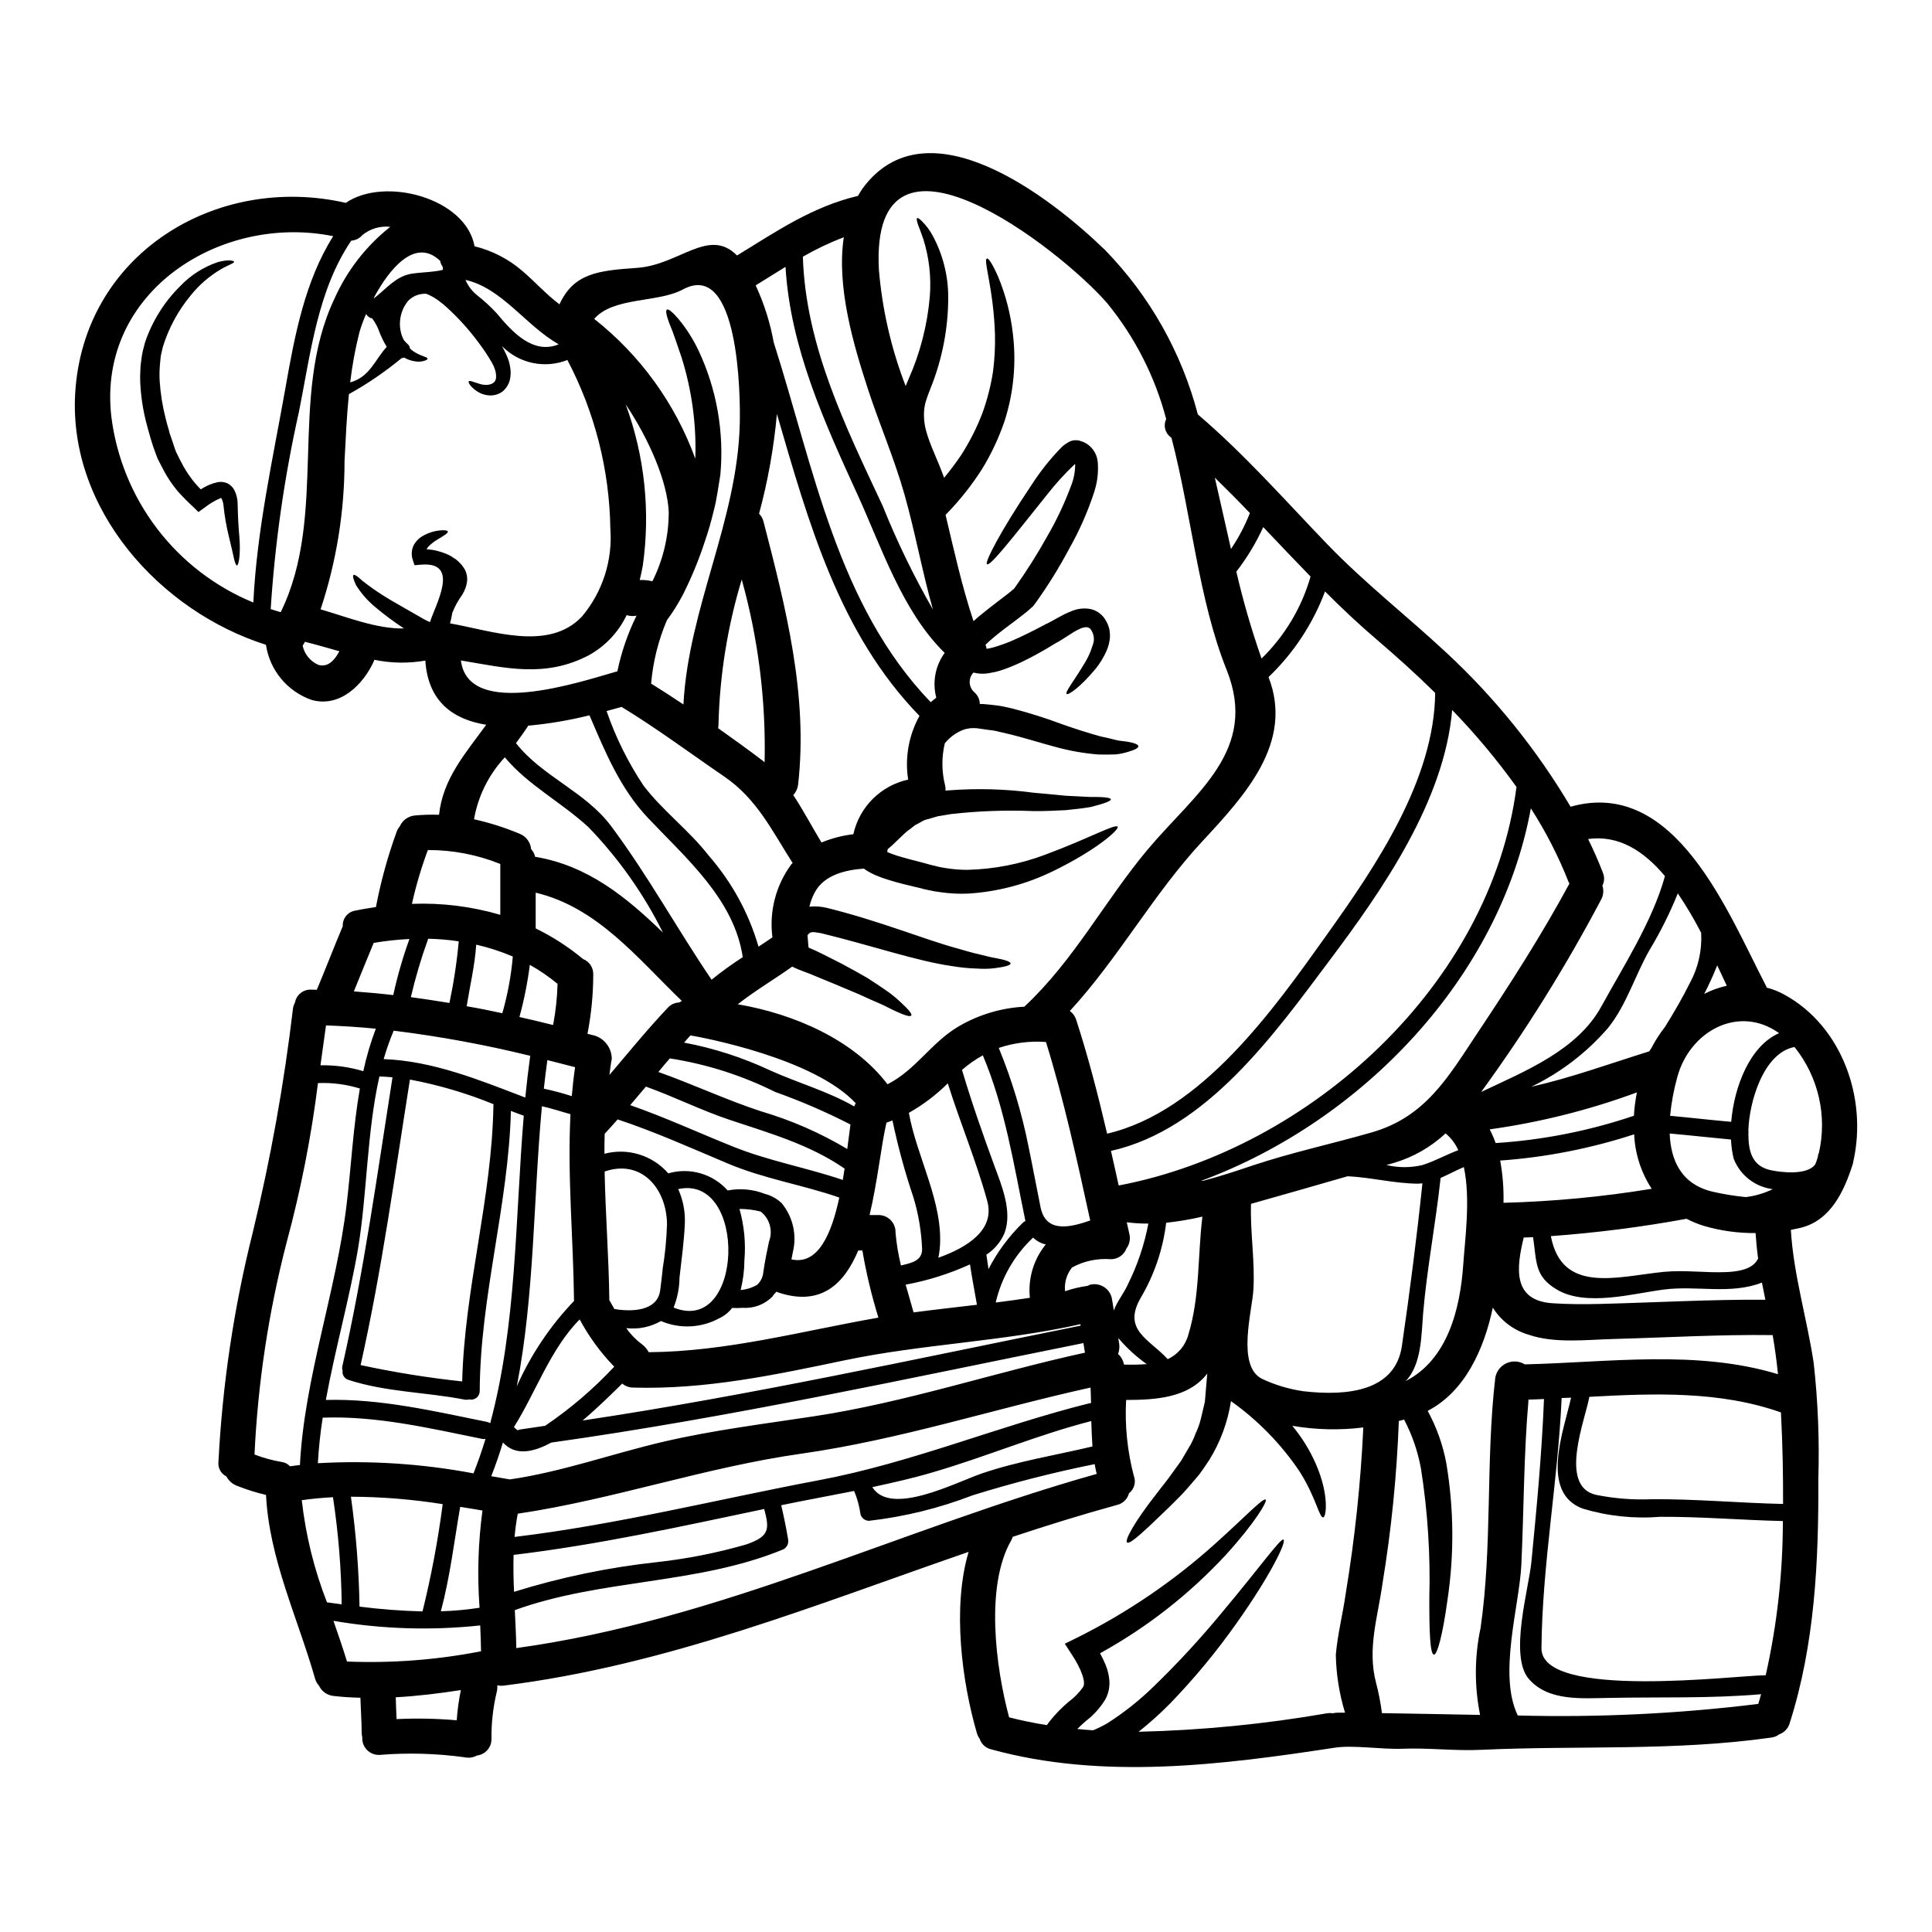 <?xml version="1.0" encoding="UTF-8"?>
<!-- Uploaded to: SVG Repo, www.svgrepo.com, Generator: SVG Repo Mixer Tools -->
<svg fill="#000000" width="800px" height="800px" version="1.1" viewBox="144 144 512 512" xmlns="http://www.w3.org/2000/svg">
 <g>
  <path d="m321.1 454.95c2.785-0.809 5.742-0.812 8.527-0.008 2.785 0.801 5.289 2.375 7.215 4.543 3.312-0.641 6.742-0.324 9.879 0.91 1.656 0.422 3.172 1.262 4.41 2.434 3.008 3.629 4.109 8.469 2.973 13.039-0.094 0.656-0.246 1.25-0.375 1.875 7.066 1.598 10.629-6.75 12.695-16.383-9.723-3.375-19.871-4.938-29.535-9.012-9.664-4.074-19.227-8.379-29.203-11.695-1.125 1.281-2.281 2.562-3.441 3.812-0.031 1.75-0.094 3.504-0.062 5.285l0.004 0.004c3.023-0.797 6.211-0.734 9.199 0.184s5.66 2.652 7.715 5.012zm295.77-47.367c15.293 8.375 21.984 27.449 18.32 44.02l0.004 0.004c-0.059 0.359-0.141 0.715-0.25 1.066-2.25 7.004-5.754 14.629-13.57 16.664-0.906 0.215-1.848 0.395-2.781 0.59 0.719 11.977 4.281 23.449 6.066 35.363h-0.004c1.129 10.164 1.535 20.395 1.223 30.613 0.094 21.855-0.91 43.805-7.602 64.785-0.402 1.371-1.438 2.461-2.781 2.938-0.602 0.461-1.312 0.75-2.062 0.844-25.734 3.656-51.277 2.062-76.855 3.25-6.938 0.344-13.945-0.562-20.914-0.285-5.512 0.219-13.039-1.031-17.918-0.281-29.891 4.566-61.469 8.598-91.078 0.438v0.004c-1.453-0.34-2.617-1.422-3.066-2.844-0.328-0.441-0.57-0.941-0.719-1.469-3.91-13.414-6.602-33.176-2.191-48.02-40.488 13.977-79.98 30.078-123.32 35.457-0.531 0.051-1.07 0.02-1.594-0.09 0.051 0.574 0.008 1.156-0.125 1.719-0.984 4.074-1.457 8.254-1.406 12.441 0.059 2.25-1.609 4.176-3.844 4.441-0.992 0.543-2.148 0.711-3.258 0.469-7.488-1.035-15.066-1.246-22.602-0.629-1.238 0.043-2.438-0.438-3.301-1.324-0.863-0.887-1.312-2.094-1.234-3.332-0.102-0.383-0.152-0.781-0.156-1.18-0.027-3.125-0.246-6.223-0.344-9.316-2.363-0.062-4.723-0.188-7.086-0.469-1.699-0.16-3.184-1.207-3.906-2.754-0.488-0.535-0.844-1.18-1.031-1.879-4.629-16.195-12.133-31.641-12.988-48.652-2.578-0.598-5.106-1.387-7.566-2.363-1.262-0.449-2.309-1.352-2.941-2.535-1.465-0.73-2.305-2.309-2.094-3.934 1.051-20.445 4.082-40.738 9.055-60.594 4.754-19.594 8.324-39.453 10.691-59.473 0.086-0.555 0.266-1.098 0.531-1.594 0.379-2.082 2.266-3.551 4.379-3.406 0.473 0 0.941 0.031 1.41 0.031 2.363-5.629 4.535-11.289 6.875-16.855-0.117-2.043 1.348-3.836 3.375-4.125 1.781-0.395 3.598-0.656 5.41-0.941h0.004c1.27-6.676 3.07-13.238 5.375-19.633 0.195-0.652 0.527-1.262 0.969-1.781 0.699-1.594 2.207-2.68 3.938-2.848 2.141-0.203 4.293-0.266 6.441-0.188 1.031-9.602 6.969-16.227 12.504-23.855-8.723-1.406-15.414-6.066-16.137-17.008-4.484 0.785-9.082 0.711-13.539-0.219-0.027 0.094-0.027 0.188-0.059 0.285-2.812 6.297-9.055 12.504-16.574 10.348v-0.004c-3.148-1.105-5.938-3.051-8.066-5.625-2.125-2.57-3.508-5.676-4-8.977-28.016-8.879-52.277-35.77-50.559-66.52 2.094-36.863 37.207-58.469 71.727-50.59 10.316-7.086 31.863-1.25 34.113 11.504 4.644 1.141 8.961 3.359 12.594 6.473 3.312 2.812 6.379 6.254 9.91 8.91 3.812-8.223 10.164-8.941 20.574-9.66 11.227-0.789 19.012-10.852 26.484-3.281 10.379-6.348 19.949-12.945 32.047-15.793 0.395-0.656 0.75-1.281 1.18-1.91 17.008-23.293 49.836 2.219 64.312 16.258l0.004 0.004c11.82 12.152 20.289 27.16 24.578 43.559 12.383 10.566 23.016 22.668 34.301 34.395 9.941 10.32 21.043 18.949 31.488 28.676v-0.004c12.906 11.973 24.016 25.746 32.988 40.895 27.828-7.848 41.68 28.109 51.84 47.559 0.055 0.121 0.094 0.246 0.121 0.375 1.637 0.422 3.211 1.047 4.688 1.863zm9.133 42.051v0.004c2.289-9.883-0.09-20.266-6.441-28.172-8.266 1.531-12.035 14.691-12.227 22.137 0.062 0.32 0.062 0.648 0 0.969 0.031 4.566 0.969 8.539 6.066 9.57 2.719 0.562 9.535 1.375 11.664-1.574l-0.004-0.004c0.258-0.609 0.477-1.238 0.66-1.875 0.016-0.02 0.027-0.039 0.031-0.062-0.008-0.344 0.074-0.684 0.234-0.988zm-9.473 92.926c0-3.91 0-7.785-0.094-11.664-0.094-4.219-0.25-8.441-0.469-12.594-16.227-5.723-33.582-5.066-50.773-4.129-1.094 6.066-8.191 23.578 1.656 25.949v0.004c4.902 1 9.91 1.398 14.91 1.18 11.582-0.09 23.148 1.004 34.754 1.258zm-1.348-34.395c-0.344-3.441-0.812-6.91-1.406-10.352-14.102-0.184-28.176 0.656-42.246 1.035-7.086 0.184-15.598 1.246-22.48-1.156l0.004 0.004c-3.922-1.148-7.285-3.699-9.445-7.164-2.281 10.914-7.348 22.234-17.258 27.359h-0.004c2.371 4.336 4.039 9.023 4.941 13.883 2.012 11.977 2.117 24.199 0.312 36.211-1.246 9.055-2.656 14.508-3.594 14.508-1-0.094-1.25-5.781-1.219-14.82h-0.004c0.324-11.551-0.418-23.105-2.219-34.52-0.824-4.516-2.324-8.883-4.457-12.949-0.438 0.125-0.938 0.25-1.406 0.375h0.004c-0.535 14.438-1.984 28.832-4.332 43.086-1.246 8.91-4.062 17.227-1.719 26.234 0.703 2.66 1.227 5.367 1.574 8.098 8.66 0.125 17.352 0.316 26.012 0.473-1.535-7.609-1.492-15.453 0.129-23.047 3.148-21.855 1.344-44.184 3.879-66.16h-0.004c0.242-1.73 1.344-3.227 2.926-3.969 1.582-0.746 3.434-0.641 4.922 0.277 22.301-0.531 45.531-3.938 67.074 2.598zm-3.25 79.789v0.004c3.016-13.41 4.539-27.113 4.547-40.863-10.852-0.25-21.699-1.18-32.52-1.125-6.934 0.562-13.914-0.18-20.574-2.188-11.32-4.285-5.035-20.469-3.031-29.391-0.848 0.059-1.656 0.059-2.504 0.09-0.969 22.141-5.16 44.215-5.344 66.316-0.121 13.789 51.934 7.16 59.41 7.16zm-0.094-99.523c-0.312-1.531-0.625-3.031-0.906-4.535-8.379 3.254-17.164 0.719-26.016 1.848-8.191 1.062-20.633 4.598-28.34 0-5.973-3.543-5.312-7.348-6.297-13.883-0.816 0.062-1.656 0.062-2.473 0.094-1.969 8.035-3.031 16.695 7.598 17.418 4.223 0.281 8.41 0.281 12.594 0.184 14.59-0.367 29.219-1.211 43.824-1.117zm-1.879 107.12c0.285-0.879 0.504-1.719 0.75-2.566-13.383 1.156-26.672 0.719-40.055 0.973-7.285 0.09-16.324 1-21.512-5.035-5.254-6.098 0-23.918 0.684-30.926 1.41-14.414 2.781-28.766 3.344-43.242-1.375 0.062-2.719 0.125-4.094 0.156-1.281 14.598-1.219 29.234-1.91 43.898-0.531 10.785-6.191 29.047-0.938 39.801l0.012 0.012c21.281 0.562 42.574-0.461 63.703-3.062zm-0.031-118c-0.312-2.25-0.531-4.504-0.684-6.785v0.008c-4.613 0.043-9.207-0.59-13.637-1.879-1.605-0.496-3.164-1.133-4.656-1.906-11.895 2.184-23.898 3.719-35.957 4.598 2.941 15.414 17.512 10.723 29.914 9.469 5.598-0.531 10.977 0.285 16.512 0.062 5.219-0.215 7.461-1.559 8.492-3.559zm3.883-18.418v0.008c-4.664-0.582-8.633-3.664-10.355-8.035-0.414-1.676-0.656-3.391-0.719-5.117-5.441-0.504-10.848-1.125-16.254-1.598 0.281 7.164 3.094 13.57 11.633 15.48h-0.004c2.816 0.629 5.664 1.086 8.535 1.371 2.481-0.297 4.898-1.008 7.144-2.102zm-11.02-17.855c0.789-9.379 5.004-20.168 12.695-23.48-10.723-7.66-23.699-0.531-26.98 11.633l-0.004 0.008c-0.934 3.356-1.57 6.789-1.91 10.254 5.406 0.5 10.785 1.129 16.191 1.598zm-1.18-36.051c-0.812-1.688-1.656-3.543-2.531-5.41-0.031 0.094-0.062 0.156-0.094 0.25-1 2.504-2.125 4.941-3.344 7.316l-0.008 0.012c1.887-0.977 3.891-1.699 5.961-2.156zm-9.66-0.941-0.004 0.012c2.141-4.019 3.137-8.551 2.879-13.098-1.855-3.602-3.922-7.09-6.191-10.445-2.098 5.207-4.609 10.234-7.508 15.039-3.812 6.66-6.129 14.66-11.02 20.668-5.641 6.519-12.555 11.809-20.32 15.543 10.504-2.363 20.727-6.098 31.266-9.383 0.219-0.312 0.395-0.621 0.625-0.938h-0.004c1.008-1.945 2.191-3.789 3.543-5.512 2.406-3.84 4.684-7.777 6.719-11.875zm-23.578 6.441c5.723-10.441 13.602-22.668 16.855-34.551-5.535-6.598-12.203-10.973-20.355-9.816 1.441 2.938 2.754 5.902 3.91 8.91l-0.008 0.016c0.477 1.094 0.43 2.344-0.121 3.402 0.406 1.238 0.281 2.586-0.348 3.727-9.355 17.727-19.977 34.758-31.777 50.961 11.602-5.5 25.484-11.035 31.832-22.637zm8.633 28.953-0.004 0.012c0.125-2.078 0.387-4.144 0.789-6.191-12.617 4.652-25.695 7.938-39.012 9.793 0.621 1.168 1.148 2.383 1.574 3.629 12.477-0.797 24.793-3.227 36.637-7.231zm4.723 19.352-0.004 0.016c-2.824-4.309-4.434-9.297-4.656-14.445-11.508 3.758-23.43 6.098-35.504 6.957 0.676 3.691 0.969 7.445 0.875 11.195 13.16-0.344 26.281-1.586 39.27-3.715zm-21.812-80.875c-0.078-0.125-0.152-0.258-0.215-0.391-2.688-6.828-6.039-13.371-10.008-19.543-8.191 44.793-44.68 82.938-87.422 98.73 0.184 0 0.375-0.031 0.562-0.031 4.473-1.156 8.879-2.625 13.16-4.066 10.441-3.473 20.98-5.723 31.516-8.754 14.23-4.098 20.168-14.508 27.984-26.266 8.637-12.945 17.016-25.98 24.422-39.68zm-28.137 100.9c0.395-6.098 2-17.258 0.156-25.766-2.035 0.848-4.098 1.969-6.16 2.879-1.281 11.945-3.598 23.824-4.629 35.816-0.469 5.535-0.344 13.629-4.629 18.012 11.07-5.676 14.445-18.996 15.262-30.941zm14.102-126.51c-5.172-7.207-10.867-14.02-17.043-20.387-2.062 24.145-18.543 47.762-32.41 66.262-14.707 19.602-32.594 44.867-58.012 50.582 0.684 3.035 1.375 6.066 2.031 9.102 0.062 0 0.125 0.031 0.188 0.031 50.715-9.73 98.461-53.312 105.25-105.59zm-15.418 96.254c-0.77-1.719-1.926-3.238-3.375-4.438-3.867 3.602-8.508 6.266-13.57 7.785-0.719 0.188-1.41 0.395-2.098 0.594 3.144 0.754 6.426 0.754 9.57 0 3.312-1.047 6.254-2.738 9.473-3.941zm-9.504 8.789c-0.438 0.031-0.844 0.094-1.277 0.094-6.254-0.062-12.32-1.66-18.543-1.969-8.539 2.473-17.074 4.91-25.609 7.316-0.25 7.629 1.094 15.227 0.625 22.793-0.316 5.598-4.504 20.168 2.281 23.578 3.469 1.629 7.156 2.734 10.945 3.285 11.598 1.344 24.402 0.062 26.141-12.039 2.09-14.309 3.938-28.723 5.438-43.074zm-25.293-65.93c12.945-18.133 28.453-40.957 28.668-64.035-5.035-4.973-10.234-9.633-15.414-14.07-4.781-4.062-9.348-8.375-13.777-12.82h0.004c-3.227 8.598-8.344 16.359-14.977 22.703 6.754 17.355-6.297 31.391-17.512 43.492-13.035 14.004-22.23 30.984-35.145 44.992v0.004c0.828 0.598 1.434 1.453 1.719 2.434 3.219 9.914 5.785 19.949 8.164 30.078 25.094-5.871 44.133-32.953 58.27-52.777zm4.973 174.59h-0.004c2.41-14.547 3.965-29.227 4.656-43.961-6.258 0.781-12.602 0.633-18.82-0.434 2.516 3.027 4.602 6.391 6.191 9.992 3.719 8.441 2.754 14.32 2.004 14.262-1.066 0.121-1.848-5.117-6.191-12.039v-0.004c-4.898-7.305-11.086-13.66-18.258-18.75-0.848 5.535-2.805 10.844-5.758 15.602-0.879 1.316-1.719 2.594-2.594 3.781-0.973 1.125-1.879 2.188-2.781 3.25-1.75 2.094-3.566 3.75-5.16 5.379-6.379 6.156-10.473 10.098-11.258 9.445-0.656-0.594 2-5.477 7.629-12.668 1.316-1.777 2.941-3.656 4.375-5.75 0.75-1.031 1.504-2.098 2.312-3.191 0.656-1.125 1.348-2.277 2.035-3.469l0.004 0.008c0.734-1.195 1.34-2.465 1.809-3.785 0.629-1.301 1.113-2.66 1.441-4.062 0.312-1.441 0.715-2.879 1.031-4.375 0.125-1.535 0.246-3.098 0.395-4.691l0.156-1.848 0.094-0.938c-5.004 6.504-13.73 6.977-21.516 7.004l0.004-0.004c-0.375 6.769 0.312 13.551 2.035 20.105 0.645 1.656 0.121 3.539-1.285 4.629-0.398 1.547-1.629 2.742-3.188 3.094-9.316 2.566-18.5 5.41-27.609 8.441-0.117 0.348-0.266 0.68-0.438 1-6.875 12.039-4.125 33.457-0.531 46.84 3.312 0.848 6.66 1.535 10.004 2.066 0.219-0.316 0.438-0.625 0.656-0.91 1.535-1.941 3.266-3.723 5.16-5.312 1.434-1.059 2.688-2.332 3.723-3.781 1.031-1.281-0.688-5.316-2.781-8.473l-2-3.098 3.312-1.625v-0.004c13.223-6.594 25.496-14.945 36.484-24.824 8.16-7.316 12.789-12.32 13.445-11.727 0.469 0.469-2.879 6.191-10.566 14.633v0.004c-9.645 10.414-20.898 19.219-33.332 26.074 0.562 1.02 1.062 2.07 1.5 3.148 0.531 1.309 0.859 2.691 0.969 4.098 0.121 1.676-0.227 3.356-1 4.848-1.348 2.266-3.117 4.25-5.219 5.848-0.816 0.715-1.574 1.406-2.281 2.125 1.406 0.152 2.812 0.246 4.188 0.344 1.324-0.547 2.609-1.184 3.844-1.906 4.348-2.781 8.402-5.996 12.102-9.602 6.473-6.254 12.586-12.879 18.305-19.832 9.941-11.852 15.414-19.605 16.195-19.199 0.875 0.469-3.316 9.316-12.414 22.137-5.34 7.578-11.262 14.727-17.711 21.387-2.602 2.633-5.363 5.109-8.266 7.406 16.762-0.395 33.469-2.035 49.988-4.906 0.496-0.078 1.004-0.078 1.5 0 0.43-0.102 0.871-0.152 1.312-0.152h1.906c-1.523-4.992-2.344-10.172-2.438-15.387 0.504-5.641 1.848-10.645 2.629-16.242zm-22.316-247.73c6.148-5.988 10.625-13.48 12.988-21.73-4.223-4.328-8.379-8.727-12.539-13.102v-0.004c-1.918 4.195-4.309 8.16-7.129 11.809 1.797 7.793 4.027 15.48 6.68 23.027zm-8.098-29.047h0.004c2.012-2.977 3.691-6.164 5-9.508-3.035-3.188-6.129-6.297-9.289-9.379 1.461 6.293 2.836 12.613 4.277 18.898zm-22.023 79.586c12.539-14.914 29.422-26.172 20.859-47.559-7.441-18.57-9.258-40.934-14.602-61.438-0.094-0.062-0.156-0.156-0.25-0.219v-0.004c-1.477-1.113-1.957-3.113-1.16-4.781-2.953-11.25-8.293-21.734-15.66-30.734-12.352-14.262-62.91-53.688-60.473-8.848v-0.004c0.875 10.562 3.262 20.945 7.086 30.828l0.125-0.281 0.625-1.5v0.004c3.102-6.961 5.012-14.391 5.66-21.984 0.395-5.086-0.176-10.199-1.688-15.07-0.594-1.656-1.062-3.031-1.469-4.004-0.316-0.969-0.395-1.531-0.219-1.656 0.172-0.125 0.688 0.188 1.406 0.941h-0.004c1.062 1.078 1.969 2.297 2.691 3.625 2.707 4.992 4.137 10.578 4.16 16.258 0.016 8.293-1.566 16.508-4.66 24.199l-0.625 1.625-0.156 0.395-0.031 0.121-0.031 0.094-0.281 0.816c-0.297 0.883-0.496 1.793-0.594 2.719-0.164 1.969 0.035 3.953 0.594 5.848 1 3.66 3.062 7.57 4.688 12.168v-0.004c1.594-1.902 3.086-3.887 4.473-5.941 2.266-3.512 4.164-7.246 5.66-11.148 1.293-3.555 2.238-7.231 2.82-10.969 0.43-3.297 0.609-6.621 0.531-9.941-0.395-12.289-3.188-19.762-2.125-20.105 0.395-0.156 1.5 1.5 2.969 4.844 1.98 4.781 3.285 9.816 3.879 14.957 0.973 7.809 0.23 15.738-2.172 23.234-1.5 4.438-3.492 8.695-5.938 12.695-2.699 4.238-5.824 8.195-9.316 11.805l-0.395 0.395c2.25 9.445 4.328 18.949 7.41 28.172 0.469-0.395 0.938-0.812 1.379-1.215 1.625-1.348 3.281-2.629 4.91-3.883 1.531-1.152 3.312-2.5 4.41-3.469l0.312-0.395h-0.004c3.094-4.348 5.945-8.867 8.535-13.535 2.477-4.262 4.582-8.73 6.301-13.352 0.715-1.789 1.086-3.699 1.094-5.629 0-0.062-0.031-0.125-0.031-0.188-2.746 2.594-5.285 5.394-7.602 8.379-9.191 11.477-14.883 18.82-15.742 18.195-0.656-0.469 3.5-8.629 11.879-21.105l-0.004 0.004c2.309-3.574 4.969-6.902 7.945-9.945 0.609-0.578 1.305-1.062 2.062-1.434 0.637-0.328 1.355-0.449 2.066-0.348h0.215l0.125 0.031c0.141 0.012 0.277 0.055 0.395 0.125l0.125 0.031c0.289 0.082 0.57 0.176 0.848 0.285 2.031 0.941 3.426 2.871 3.688 5.094 0.262 2.856-0.09 5.734-1.031 8.441-1.672 5.078-3.84 9.98-6.473 14.633-2.664 5.023-5.66 9.859-8.973 14.477l-0.625 0.816-0.094 0.09-0.094 0.094c-2 1.848-3.566 2.879-5.223 4.191-1.625 1.215-3.219 2.406-4.688 3.625-0.887 0.703-1.734 1.457-2.535 2.254 0.156 0.336 0.25 0.695 0.281 1.062 0.613-0.082 1.219-0.207 1.816-0.375 1.59-0.461 3.156-1.016 4.688-1.656 3.129-1.348 6.004-2.812 8.879-4.328l0.141-0.117h0.062c2.031-0.91 4.328-2.535 7.086-3.566 1.594-0.656 3.348-0.82 5.035-0.465 1.707 0.43 3.152 1.566 3.969 3.125 0.402 0.691 0.695 1.438 0.875 2.219 0.129 0.703 0.18 1.414 0.156 2.129-0.102 1.207-0.395 2.387-0.871 3.5-0.758 1.738-1.75 3.371-2.941 4.848-4.219 5.066-7.285 7.004-7.66 6.66-0.531-0.441 1.844-3.281 4.941-8.473 0.812-1.359 1.453-2.812 1.906-4.332 0.566-1.285 0.473-2.766-0.25-3.969-0.215-0.504-0.68-0.859-1.219-0.938-0.699 0.004-1.383 0.176-2 0.5-1.848 0.812-3.754 2.406-6.566 3.91v-0.004c-2.894 1.816-5.891 3.469-8.973 4.941-1.758 0.832-3.566 1.555-5.414 2.156-1.055 0.32-2.129 0.559-3.219 0.719-1.301 0.211-2.633 0.145-3.91-0.188-0.688 0.719-1.047 1.691-0.992 2.688 0.055 0.992 0.516 1.922 1.277 2.562 0.883 0.793 1.391 1.914 1.406 3.098l0.125-0.031 0.906 0.031c1.25 0.125 2.504 0.219 3.754 0.395 1.25 0.172 2.469 0.5 3.719 0.75 4.5 1.16 8.938 2.559 13.289 4.191 3.91 1.379 7.41 2.473 10.285 3.254 1.41 0.281 2.723 0.59 3.883 0.906 1.156 0.316 2.344 0.312 3.25 0.5 1.777 0.312 2.812 0.719 2.812 1.18s-0.941 0.969-2.691 1.469c-1.059 0.336-2.148 0.566-3.25 0.688-1.344 0.062-2.906 0.062-4.656 0.031-3.883-0.312-7.727-0.992-11.48-2.031-4.125-1.098-8.535-2.535-12.988-3.566-1.125-0.219-2.219-0.562-3.312-0.75-1.094-0.125-2.16-0.281-3.191-0.438l-1.344-0.188c-0.5 0-1.18-0.031-1.574 0-0.316 0.094-0.594 0.062-0.941 0.156-0.371 0.07-0.738 0.176-1.094 0.316-1.871 0.754-3.516 1.973-4.781 3.539-0.879 3.695-0.848 7.547 0.094 11.227 0.09 0.434 0.117 0.875 0.09 1.316 0.219-0.031 0.441-0.031 0.656-0.062 7.602-0.598 15.242-0.391 22.797 0.625 3.148 0.281 5.977 0.531 8.441 0.789 2.473 0.125 4.566 0.219 6.297 0.316 3.562-0.031 5.566 0.152 5.629 0.625s-1.816 1.152-5.285 2.031c-1.781 0.312-4.035 0.594-6.66 0.844-2.531 0.125-5.512 0.285-8.66 0.25v-0.004c-7.254-0.289-14.516-0.027-21.73 0.789-0.969 0.152-1.969 0.312-2.973 0.5l-0.344 0.031-0.188 0.059-0.789 0.219-1.594 0.469h0.004c-0.516 0.113-1.016 0.27-1.5 0.469l-1.062 0.625-1.094 0.562-1.156 0.91h-0.004c-0.844 0.594-1.637 1.262-2.359 2-0.844 0.816-1.719 1.625-2.594 2.473-0.395 0.344-0.789 0.652-1.156 1h-0.004c-0.023 0.25-0.066 0.5-0.125 0.746 0.848 0.348 1.688 0.688 2.629 0.973 2.125 0.656 4.328 1.219 6.535 1.777l1.719 0.473 0.531 0.152 0.02 0.004 0.094 0.031 0.844 0.188c1.016 0.289 2.051 0.512 3.094 0.656 1.922 0.316 3.871 0.473 5.816 0.469 7.09-0.176 14.102-1.551 20.734-4.066 11.598-4.328 18.539-8.266 19.07-7.348 0.441 0.688-5.473 6.102-17.227 11.809h-0.004c-7.031 3.426-14.672 5.434-22.477 5.902-2.352 0.098-4.707-0.016-7.039-0.344-1.156-0.137-2.301-0.336-3.438-0.594l-0.816-0.184-0.219-0.031-0.469-0.125-0.281-0.094-1.594-0.375c-2.219-0.531-4.535-1.062-6.941-1.816-1.25-0.371-2.484-0.809-3.688-1.316-0.688-0.305-1.355-0.652-2.004-1.031-0.371-0.211-0.727-0.449-1.062-0.715-4.781 0.344-10.441 1.625-12.941 6.156-0.684 1.234-1.191 2.559-1.504 3.934 1.551-0.16 3.117-0.055 4.629 0.316 13.945 3.441 25.797 8.348 34.395 10.695 2.188 0.621 4.129 1.215 5.816 1.574 1.719 0.395 3.188 0.844 4.504 1.031 2.562 0.469 3.969 0.969 3.969 1.438s-1.438 0.879-4.031 1.219c-1.609 0.207-3.234 0.25-4.852 0.125-2.156-0.059-4.309-0.266-6.438-0.625-9.473-1.316-21.543-5.512-34.926-8.754-2.363-0.395-2.781-0.5-3.566 0.562 0.062 1 0.156 2.031 0.25 3.031 0.031 0.094 0 0.156 0.031 0.219 0.312 0.156 0.652 0.312 0.969 0.438l0.531 0.219 0.688 0.312 1 0.5c0.688 0.316 1.348 0.656 1.969 0.973 1.281 0.652 2.535 1.277 3.754 1.906 2.438 1.316 4.688 2.535 6.691 3.719 2 1.281 3.781 2.473 5.312 3.543h0.004c1.316 0.938 2.562 1.973 3.723 3.098 1.941 1.777 2.848 2.938 2.566 3.312-0.281 0.379-1.719-0.031-4.066-1.125-1.18-0.504-2.5-1.281-4.156-2.004-1.656-0.719-3.543-1.531-5.598-2.5-2.098-0.879-4.379-1.848-6.848-2.879-1.25-0.5-2.562-1.031-3.879-1.594l-2.031-0.848-1.035-0.395-0.906-0.344v0.004c-1.031-0.375-2.043-0.801-3.035-1.281-4.781 3.41-9.84 6.375-14.414 9.973 14.793 2.531 30.641 9.316 39.68 21.199 7.535-3.793 11.66-11.191 19.039-15.445 5.269-3.043 11.184-4.793 17.262-5.117 0-0.031 0.031-0.031 0.031-0.062 13.129-12.266 21.262-28.039 32.672-41.656zm10.727 128.63c3.094-10.164 2.438-20.824 3.719-31.27-3.164 0.738-6.371 1.281-9.602 1.625-0.848 7.012-3.133 13.773-6.723 19.855-5.004 8.602 2.281 10.973 7.133 16.293v-0.004c2.703-1.242 4.707-3.625 5.473-6.5zm-10.602-29.426c-1.914 0.012-3.824-0.105-5.723-0.344 0.25 1.031 0.469 2.062 0.688 3.098 0.328 1.32 0.051 2.715-0.75 3.812-0.648 1.734-2.305 2.883-4.156 2.875-3.57-0.281-7.144 0.48-10.289 2.191-1.422 1.773-2.086 4.039-1.844 6.297 1.887-0.656 3.836-1.129 5.816-1.402 0.25 0 0.469-0.219 0.789-0.316h-0.004c2.519-0.648 5.094 0.859 5.75 3.379 0.219 1.125 0.395 2.281 0.562 3.441 0.879-2.441 2.754-4.66 3.723-6.906l0.004-0.004c2.543-5.098 4.371-10.523 5.434-16.121zm-6.477 37.363h0.004c2.012 0.07 4.027 0.027 6.035-0.121-2.789-1.984-5.32-4.305-7.535-6.914 0.062 0.469 0.125 0.906 0.219 1.348 0.16 0.965 0.062 1.957-0.281 2.875 0.828 0.73 1.379 1.723 1.562 2.812zm-7.215 28.977c-0.215-0.844-0.395-1.719-0.531-2.594-10.922 2.199-21.723 4.957-32.359 8.266-8.828 3.41-18.055 5.68-27.453 6.754-1.051-0.008-1.969-0.711-2.25-1.719-0.293-2.129-0.859-4.211-1.691-6.191-6.438 1.281-12.883 2.441-19.32 3.781 0.684 2.973 1.312 5.945 1.812 8.973l-0.004 0.004c0.293 1.234-0.414 2.488-1.625 2.875-22.668 9.223-47.871 7.66-70.785 15.945 0.152 3.379 0.344 6.723 0.395 10.066 53.879-7.41 102-31.598 153.81-46.16zm-1.125-7.285c-0.152-2.219-0.246-4.473-0.312-6.723-14.289 3.66-27.828 9.445-41.961 13.57-5.312 1.574-10.691 2.781-16.07 3.938 4.879 7.848 22.078-1.25 29.125-3.656 9.676-3.273 19.395-4.773 29.211-7.121zm-0.375-11.473c-0.031-1.379-0.062-2.754-0.125-4.129-25.668 5.66-50.383 13.777-76.57 17.512-25.512 3.594-49.902 12.164-75.23 15.914-0.395 2.066-0.656 4.098-0.844 6.16 27.297-3.281 53.684-9.941 80.688-15.039 24.762-4.656 47.461-14.352 71.789-20.418 0.098-0.012 0.191-0.008 0.289 0.008zm-1.594-13.383-0.031-0.031c-0.156-0.844-0.246-1.688-0.395-2.5-46.777 9.41-93.738 19.727-141.05 26.371-4.91 2.688-9.57 3.504-12.789-0.031-0.906 3.035-1.938 6.004-3.094 8.941l4.941 0.848c13.977-2.035 27.074-6.816 40.773-10.004 13.16-3.066 26.48-4.691 39.801-6.723 24.465-3.703 47.727-11.609 71.836-16.863zm-1.156-7.16h-0.004c-0.035-0.121-0.055-0.246-0.062-0.375-20.512 4.602-41.617 5.231-62.203 9.512-18.664 3.91-37.176 7.848-56.344 7.285-1.055-0.004-2.074-0.383-2.879-1.062-2.562 2.504-6.344 6.297-10.504 9.789 44.227-6.629 88.188-16.324 131.99-25.141zm-10.602-31.27c1.5 7.285 8.879 4.844 13.133 3.41-3.473-15.887-6.91-31.766-11.727-47.309l0.004 0.004c-4.234-0.316-8.488 0.219-12.512 1.574 3.481 8.477 6.129 17.273 7.914 26.266 1.113 5.34 2.09 10.719 3.184 16.066zm1.348 9.758c-1.262-0.285-2.422-0.91-3.348-1.812-4.938 4.625-8.387 10.613-9.914 17.203 3.031-0.375 6.035-0.789 9.055-1.25v-0.031h-0.004c-0.52-5.07 0.992-10.141 4.207-14.102zm-6.035-5.785c0.191-0.176 0.41-0.32 0.645-0.43-3.062-14.824-5.375-29.914-11.285-43.898-1.973 1.09-3.828 2.387-5.527 3.867 0 0.031 0.031 0.031 0.031 0.062 2.562 8.629 5.473 16.926 8.566 25.355 1.969 5.344 4.785 12.066 2.688 17.789l-0.004 0.004c-0.992 2.356-2.668 4.359-4.812 5.754l0.562 3.812c2.356-4.57 5.438-8.73 9.133-12.309zm-22.434 9.316c7.785-2.781 15.008-7.41 12.988-14.957-2.879-10.566-7.195-20.793-10.477-31.27l-0.004 0.004c-3.066 3.059-6.539 5.688-10.316 7.816 2.094 11.758 9.254 23.918 8.191 35.93-0.074 0.832-0.199 1.664-0.375 2.484zm10.234 12.445c-0.621-3.566-1.312-7.129-1.844-10.695v0.004c-5.441 2.484-11.164 4.289-17.043 5.375 0.688 2.473 1.41 4.914 2.098 7.348 5.625-0.738 11.219-1.363 16.816-2.023zm-10.773-160.86c-1.086-4.094-0.27-8.457 2.223-11.883-11.227-10.973-16.727-28.012-23.078-41.895-8.848-19.355-17.82-38.988-19.102-60.41-2.629 1.625-5.223 3.25-7.91 4.91v-0.004c2.234 4.809 3.844 9.887 4.781 15.105 10.664 33.363 16.887 69.633 41.617 95.367v-0.004c0.469-0.422 0.961-0.816 1.469-1.188zm-9.363 150.46c2.656-0.656 5.719-1.156 5.598-4.504v0.004c-0.191-4.617-0.969-9.188-2.312-13.605-2.246-6.66-4.094-13.449-5.535-20.332-0.531 0.184-1.062 0.395-1.594 0.594-1.41 6.066-2.363 15.629-4.473 24.48h2.188c1.262-0.051 2.484 0.426 3.375 1.316 0.891 0.891 1.367 2.113 1.312 3.371 0.262 2.926 0.742 5.824 1.441 8.676zm8.473-173.84c-2.844-10.035-4.656-20.262-7.504-30.363-2.719-9.66-6.723-18.82-9.816-28.34-3.598-11.098-8.316-26.703-6.297-39.957-3.746 1.434-7.375 3.16-10.852 5.16 0.719 23.578 11.32 45.023 21.137 66.004 3.797 9.465 8.25 18.652 13.332 27.496zm-6.566 45.078c-0.902-5.805 0.152-11.746 3.004-16.887-21.293-21.883-29.359-51.121-37.785-80.012-0.805 8.93-2.383 17.77-4.727 26.426 0.586 0.582 0.996 1.32 1.184 2.125 5.879 22.699 11.852 45.992 9.164 69.633h-0.004c-0.113 1.051-0.562 2.035-1.281 2.812 2.688 4.062 4.973 8.438 7.477 12.566 2.703-1.109 5.543-1.848 8.445-2.188 0.785-3.547 2.57-6.797 5.144-9.359 2.574-2.566 5.828-4.34 9.379-5.117zm-8.035 142.61c0.055 0.004 0.109-0.004 0.156-0.031-1.805-5.832-3.223-11.773-4.254-17.789h-1.094c-3.75 8.941-9.91 14.82-21.074 11.164l0.004-0.004c-0.207-0.062-0.406-0.148-0.598-0.25-0.285 0.285-0.531 0.625-0.816 0.906l0.004-0.004c-0.074 0.102-0.133 0.207-0.188 0.316-2.059 2.152-4.969 3.273-7.941 3.062-0.938 0.074-1.875 0.086-2.812 0.031-0.906 1.188-2.086 2.133-3.441 2.754-4.758 2.586-10.438 2.852-15.414 0.723-2.785 1.59-6.008 2.246-9.195 1.875 1.148 1.645 2.555 3.09 4.16 4.285 0.742 0.559 1.352 1.273 1.785 2.094 20.715-0.16 40.395-5.57 60.719-9.133zm-6.254-56c0.105-0.293 0.238-0.574 0.395-0.844-11.066-11.883-40.18-17.355-43.805-17.98-0.562 0.625-1.125 1.25-1.688 1.91 7.891 1.48 15.562 3.961 22.828 7.375 7.453 3.348 15.285 5.535 22.27 9.539zm-1.848 11.289c0.316-2.41 0.594-4.629 0.848-6.504-6.461-3.312-13.137-6.195-19.977-8.633-8.785-4.379-18.191-7.375-27.891-8.879-1.031 1.18-2.035 2.363-3.035 3.598 9.102 3.219 17.98 7.406 27.16 10.41h-0.004c8.027 2.356 15.723 5.715 22.902 10.008zm-1.18 8.191 0.473-3c-9.227-6.379-19.855-9.379-30.426-12.914-7.535-2.504-14.758-6.16-22.23-8.816-1.375 1.625-2.754 3.281-4.156 4.91 9.223 3.219 18.039 7.285 27.141 10.941 9.59 3.875 19.535 5.594 29.176 8.875zm-13.637-83.641 0.344-0.348c-5.441-8.473-9.379-16.926-18.133-22.918-9.055-6.191-17.855-12.758-27.203-18.449-1.25 0.348-2.566 0.719-3.973 1.098v0.004c2.414 7 5.723 13.664 9.836 19.82 5.16 6.723 12.008 11.758 17.195 18.449h0.004c6.121 6.992 10.641 15.242 13.227 24.168 1.246-0.812 2.469-1.625 3.688-2.469-0.895-6.856 0.902-13.793 5.016-19.355zm-5.902 99.926v0.004c1.062-2.84 0.164-6.039-2.223-7.91-1.836-0.465-3.727-0.695-5.625-0.691 1.254 4.41 1.699 9.008 1.312 13.574-0.016 2.664-0.352 5.32-1 7.91 1.543-0.129 3.039-0.602 4.375-1.379 0.938-0.863 1.516-2.043 1.629-3.312 0.398-2.816 0.93-5.41 1.523-8.191zm-6.297 80.391c6.598-2.191 6.375-4.223 5.004-9.473-22.105 4.656-43.93 9.473-66.414 12.164-0.094 3.25-0.031 6.504 0.125 9.785 12.367-3.848 25.082-6.484 37.957-7.875 7.883-0.875 15.68-2.414 23.301-4.598zm5.117-207.36h-0.004c0.371-16.355-1.672-32.676-6.062-48.434-3.762 12.434-5.832 25.316-6.156 38.305 0 0.363-0.031 0.73-0.098 1.094 3.879 2.754 7.754 5.535 11.504 8.379h0.004c0.277 0.203 0.547 0.422 0.797 0.656zm-6.582-89.77c0.188-7.406-0.215-43.582-15.098-35.52-6.633 3.566-18.387 1.91-23.48 7.785l-0.004 0.004c12.207 9.617 21.484 22.449 26.797 37.051 0.312-9.07-0.914-18.133-3.629-26.793-1.281-3.691-2.25-6.785-3.219-8.973-0.816-2.188-1.094-3.504-0.688-3.75 0.406-0.246 1.469 0.625 3.004 2.406l-0.004-0.004c2.16 2.594 3.981 5.449 5.418 8.504 4.797 10.238 6.781 21.57 5.758 32.832-0.531 3.219-0.973 6.629-1.719 9.41h-0.004c-0.668 2.852-1.484 5.672-2.438 8.441-1.543 4.695-3.422 9.273-5.629 13.695-1.262 2.461-2.727 4.816-4.379 7.035-2.273 5.34-3.684 11.008-4.184 16.793 2.875 1.777 5.719 3.625 8.566 5.535 1.328-25.559 14.332-48.781 14.93-74.453zm-7.477 147.39-0.004 0.004c2.648-2.137 5.406-4.133 8.266-5.977-2.25-15.32-15.102-26.293-25.078-36.859-7.41-7.816-11.352-17.48-15.539-27.234-5.352 1.332-10.797 2.25-16.289 2.754-0.062 0.121-0.094 0.215-0.152 0.344-0.973 1.469-2.004 2.879-3.035 4.281 7.004 8.91 18.355 12.789 25.234 22.016 9.715 13.02 17.5 27.262 26.602 40.676zm-10.062 86.887c18.664 7.57 19.605-35.457 1.219-31.391 1.32 2.922 1.918 6.117 1.75 9.316-0.219 4.754-0.879 9.445-1.41 14.168l0.004 0.004c-0.031 2.707-0.562 5.387-1.562 7.902zm1.469-80.855c0.219-0.125 0.469-0.25 0.719-0.395-11.809-11.379-22.355-24.797-38.738-28.703v9.477c4.488 2.188 8.699 4.906 12.535 8.098 1.695 0.656 2.789 2.312 2.719 4.129-0.008 5.269-0.52 10.527-1.531 15.695 0.656 0.156 1.316 0.344 1.969 0.5 2.668 0.871 4.473 3.356 4.473 6.16-0.281 1.438-0.438 2.848-0.625 4.25 5.117-6.004 10.035-12.066 15.449-17.789 0.773-0.867 1.867-1.379 3.027-1.418zm-7.086-111.62c2.848-5.688 4.332-11.961 4.328-18.32-0.344-8.035-5.117-19.164-11.414-28.574v-0.004c5.027 13.656 6.586 28.344 4.543 42.746-0.219 1.25-0.504 2.531-0.816 3.812v0.004c1.137-0.043 2.273 0.074 3.379 0.344zm2.688 182.41c0.66-3.973 1.055-7.984 1.18-12.008-0.094-9.602-6.879-17.32-16.531-13.977 0.215 11.383 1.125 22.762 1.246 34.082 0.441 0.789 0.91 1.574 1.348 2.363 0.031 0.031 0.031 0 0.062 0 4.25 0.715 11.289 0.715 12.066-4.941 0.242-1.859 0.461-3.672 0.648-5.516zm0.125-89.27v0.004c-5.106-10.273-11.762-19.699-19.73-27.949-7.285-6.723-16.008-11.133-22.199-18.539v0.004c-4.254 4.562-7.086 10.266-8.16 16.41 4.141 0.922 8.188 2.207 12.102 3.848 1.695 0.676 2.867 2.246 3.035 4.066 0.531 0.566 0.898 1.27 1.062 2.031 13.965 2.309 24.25 10.75 33.91 20.133zm-7.012-84.039c-0.031 0-0.031 0-0.094 0.031h-0.004c-0.844 0.152-1.715 0.102-2.531-0.156-2.156 4.519-5.68 8.25-10.07 10.66-11.598 6.035-22.043 3.312-33.852 1.348 1.969 15.691 31.703 5.656 41.242 2.938 0.07-0.027 0.148-0.039 0.223-0.031 1.062-5.125 2.769-10.094 5.086-14.789zm-14.477 0.25c5.461-6.492 8.164-14.867 7.531-23.328-0.238-15.574-4.137-30.875-11.383-44.664-2.926 1.16-6.129 1.43-9.211 0.781-3.078-0.652-5.898-2.199-8.105-4.441 0.395 0.789 0.844 1.574 1.18 2.363 0.25 0.562 0.395 0.969 0.656 1.719 0.094 0.5 0.219 0.844 0.316 1.469v-0.004c0.207 1.188 0.164 2.402-0.125 3.566-0.336 1.156-1.012 2.18-1.941 2.941-0.844 0.602-1.84 0.945-2.875 1-1.414 0.043-2.809-0.371-3.969-1.18-1.781-1.25-2.25-2.312-2.066-2.562 0.25-0.316 1.25 0.215 2.91 0.684 1.625 0.562 4.254 0.348 4.328-1.719 0.027-0.59-0.035-1.18-0.188-1.75-0.062-0.285-0.316-0.848-0.438-1.25-0.094-0.125-0.348-0.656-0.531-1-1.008-1.746-2.125-3.426-3.344-5.035-2.754-3.762-5.91-7.211-9.414-10.289-0.871-0.719-1.793-1.379-2.758-1.969-0.438-0.25-0.906-0.441-1.277-0.656-0.113 0.004-0.223-0.031-0.316-0.094l-0.152-0.125h-0.473c-1.66 0.008-3.25 0.684-4.41 1.875-2.07 2.531-2.719 5.941-1.719 9.055 0.16 0.449 0.348 0.887 0.562 1.309 0.277 0.359 0.582 0.691 0.91 1 0.418 0.305 0.688 0.773 0.746 1.285 2.16 2.035 4.754 2.094 4.629 2.719 0 0.156-0.281 0.348-0.789 0.5h0.004c-0.762 0.254-1.57 0.316-2.363 0.191-1.078-0.141-2.121-0.492-3.066-1.031-0.219 0.094-0.449 0.156-0.688 0.188-4.344 3.59-9.004 6.773-13.926 9.512-0.594 5.848-0.848 11.758-1.156 17.668 0.004 13.379-2.137 26.668-6.348 39.363 6.816 1.969 14.852 5.223 22.105 5.066l-0.004-0.004c-2.688-1.758-5.262-3.676-7.719-5.75-1.941-1.625-3.621-3.547-4.969-5.691-0.75-1.574-0.969-2.5-0.688-2.719s1.125 0.395 2.363 1.535h-0.004c1.773 1.398 3.621 2.703 5.535 3.91 2.473 1.574 5.535 3.219 9.004 5.25l1.25 0.719c0.438 0.246 0.938 0.531 1.277 0.688 0.344 0.156 0.594 0.281 0.848 0.375 1.316-4.441 8.191-16.039-2.281-15.227l-1.816 0.156-0.469-1.379h0.004c-0.426-1.258-0.359-2.633 0.188-3.844 0.477-0.918 1.172-1.703 2.031-2.281 1.141-0.727 2.398-1.246 3.719-1.531 2.098-0.395 3.254-0.246 3.344 0.094 0.125 0.395-0.875 1-2.531 2h0.004c-0.922 0.523-1.773 1.164-2.531 1.906-0.238 0.234-0.43 0.512-0.562 0.816 1.203 0.055 2.394 0.262 3.543 0.621 0.973 0.281 1.914 0.66 2.812 1.125 0.438 0.316 0.906 0.594 1.41 0.91 0.57 0.461 1.098 0.973 1.574 1.531 0.16 0.195 0.309 0.406 0.438 0.625l0.188 0.281 0.09 0.156c0.074 0.109 0.141 0.223 0.191 0.344 0.383 0.832 0.555 1.746 0.5 2.66-0.137 1.371-0.598 2.688-1.344 3.844-1.062 1.469-1.938 3.062-2.598 4.75l-0.281 1.504c-0.094 0.395-0.188 0.844-0.316 1.277 11.09 1.945 26.133 7.539 34.953-1.809zm-9.758 214.46c6.672-4.519 12.82-9.777 18.32-15.668-3.617-3.731-6.699-7.941-9.16-12.52-7.723 7.754-11.695 19.449-17.418 28.516h0.004c0.273 0.332 0.602 0.617 0.969 0.844 0.199-0.082 0.41-0.145 0.625-0.191 2.219-0.324 4.445-0.668 6.66-0.98zm7.66-33.062v-0.094c-0.184-16.531-1.777-32.988-0.938-49.434-2.531-0.688-5.004-1.535-7.566-2.098-2.281 24.449-1.941 50.027-6.66 74.23v-0.004c3.711-8.359 8.84-16.012 15.164-22.621zm-0.594-54.281c0.219-2.562 0.504-5.117 0.879-7.691-2.441-0.625-4.91-1.281-7.348-1.879-0.344 2.504-0.656 5.004-0.938 7.57h-0.004c2.504 0.531 4.977 1.191 7.406 1.98zm-3.5-199.23c-0.031-0.031-0.031-0.062-0.062-0.094-8.633-4.91-14.957-14.852-24.609-17.008 0.637 1.492 1.613 2.82 2.844 3.875 1.941 1.504 3.754 3.16 5.422 4.957 4.211 5.098 9.684 10.973 16.406 8.254zm-1.449 180.36c0.688-3.598 1.082-7.25 1.18-10.91-2.293-1.898-4.75-3.582-7.348-5.035-0.594 4.664-1.512 9.285-2.754 13.82 3.016 0.688 5.961 1.371 8.922 2.125zm-7.375 19.227c0.371-3.723 0.809-7.41 1.312-11.066h-0.004c-11.918-2.93-23.996-5.156-36.176-6.66-1.035 2.457-1.922 4.973-2.656 7.535 13.047 0.469 25.457 5.566 37.531 10.191zm-0.395 4.816c-1.125-0.395-2.281-0.848-3.41-1.281-0.652 24.98-8.16 49.199-8.266 74.262-0.004 0.699-0.332 1.359-0.887 1.789-0.559 0.426-1.277 0.574-1.957 0.398-0.375 0.117-0.773 0.137-1.16 0.062-10.254-2.004-20.758-1.969-30.766-5.223h0.004c-1.07-0.312-1.746-1.371-1.574-2.473-0.133-0.379-0.156-0.789-0.062-1.18 5.781-25.516 9.223-50.746 13.289-76.543-1.156-0.094-2.312-0.188-3.473-0.215-3.344 14.82-3.25 31.172-5.66 45.617-2.234 13.125-6.082 26.641-8.531 40.105 14.414-0.395 28.637 2.973 42.711 5.816v0.004c0.297 0.062 0.582 0.176 0.844 0.34 7.047-26.137 6.637-54.402 8.891-81.48zm-5.688-27.16v0.004c1.406-4.914 2.34-9.949 2.781-15.039-3.133-1.336-6.375-2.387-9.695-3.148-0.375 5.512-1.656 10.883-2.535 16.324 3.156 0.535 6.312 1.164 9.441 1.852zm-0.535-26.078v-13.484c-6.102-2.461-12.621-3.715-19.195-3.691-1.734 4.652-3.144 9.414-4.223 14.262 7.91-0.301 15.812 0.68 23.41 2.902zm-1.812 50.406c0-0.094 0.031-0.156 0.031-0.219-7.148-2.926-14.574-5.113-22.168-6.535-4.066 25.609-7.41 50.34-13.07 75.664 8.891 1.918 17.879 3.363 26.922 4.332 0.613-24.691 7.898-48.551 8.277-73.254zm-2.106 88.473c-0.289 0.062-0.586 0.062-0.875 0-13.914-2.812-27.984-6.16-42.273-5.629-0.625 4.035-1.062 8.07-1.281 12.066v0.004c13.805-0.777 27.656 0.129 41.242 2.691 1.188-3.004 2.25-6.039 3.188-9.133zm-0.812 18.98c-1.969-0.348-3.938-0.656-5.902-0.969-1.598 9.254-2.691 18.57-5.117 27.672 3.434-0.098 6.859-0.41 10.254-0.938-0.637-8.594-0.379-17.227 0.77-25.766zm-0.375 37.301c-0.031-2.281-0.125-4.566-0.219-6.848-12.957 1.391-26.047 0.98-38.895-1.219 1.25 3.598 2.5 7.191 3.594 10.789v-0.004c11.906 0.484 23.828-0.43 35.523-2.719zm-6.441 18.289v0.004c0.18-2.691 0.547-5.367 1.094-8.008-5.719 0.879-11.473 1.594-17.258 1.91 0.062 1.938 0.125 3.844 0.219 5.781h0.004c5.312-0.254 10.641-0.148 15.941 0.316zm-1.938-190.11 0.004 0.004c1.145-5.387 1.969-10.84 2.465-16.324-2.68-0.402-5.383-0.629-8.094-0.688-1.832 5.066-3.367 10.234-4.598 15.48 3.406 0.473 6.848 0.977 10.227 1.539zm-1.719-194.29c-0.023-0.238-0.035-0.477-0.031-0.719-0.352-0.48-0.59-1.035-0.688-1.625-6.566-6.316-13.414 1.969-17.602 9.785 0.031 0.031 0.074 0.055 0.121 0.062 3.066-2.363 5.66-5.691 9.633-6.406 2.219-0.395 4.441-0.395 6.66-0.719v-0.004c0.645-0.07 1.281-0.195 1.906-0.367zm-5.41 355.54v0.004c2.316-9.367 4.102-18.855 5.348-28.422-8.047-1.277-16.176-1.938-24.324-1.969 1.355 9.652 2.117 19.379 2.281 29.125 5.539 0.703 11.109 1.129 16.695 1.273zm-7.754-163.34v0.004c1.102-5.039 2.531-10.004 4.285-14.852-3.176 0.156-6.34 0.5-9.473 1.031-1.781 4.281-3.504 8.57-5.254 12.852 3.5 0.262 6.973 0.574 10.441 0.98zm-0.812-203.58c-2.652-0.293-5.312 0.496-7.379 2.191-0.742 0.867-1.801 1.398-2.941 1.473-8.91 13.129-10.754 29.766-13.82 45.145h0.004c-3.883 17.277-6.398 34.828-7.535 52.5 0.875 0.285 1.75 0.531 2.656 0.816 12.629-25.797 1.941-56.938 14.168-82.922h0.004c3.316-7.508 8.414-14.094 14.844-19.191zm-0.914 31.812c-0.762-1.242-1.414-2.551-1.938-3.91-0.441-1.301-1.086-2.523-1.91-3.625-0.691-0.129-1.285-0.562-1.625-1.18-0.688 1.555-1.273 3.152-1.754 4.781-1.109 4.394-1.934 8.852-2.465 13.352 5.32-1.508 6.508-6.008 9.691-9.418zm-6.215 191.95c0.824-3.832 1.934-7.594 3.316-11.258-4.375-0.438-8.785-0.715-13.199-0.875-0.5 3.504-0.969 7.035-1.469 10.566v0.004c3.844-0.074 7.676 0.453 11.352 1.562zm-4.41 35.238c1.18-9.82 1.719-20.469 3.5-30.641v-0.004c-3.59-1.109-7.348-1.598-11.102-1.438-1.781 14.223-4.547 28.309-8.285 42.148-4.785 18.418-7.644 37.281-8.535 56.285 2.375 0.914 4.836 1.582 7.348 2 0.797 0.129 1.527 0.527 2.066 1.125 0.875-0.125 1.746-0.25 2.625-0.344 1.16-23.078 9.668-46.125 12.383-69.133zm-5.223 105.52c1.316 0.188 2.625 0.344 3.91 0.531h-0.004c-0.109-9.504-0.883-18.992-2.312-28.391-2.754 0.156-5.512 0.395-8.266 0.789 1.039 9.273 3.281 18.375 6.676 27.07zm-2.312-248.45c2.656 0.789 4.41-1.348 5.598-3.598-3.031-0.844-6.098-1.75-9.102-2.5-0.215 0.344-0.395 0.684-0.621 1.031h-0.004c0.488 2.254 2.023 4.137 4.129 5.066zm-8.66-73.539c2.438-13.82 5.156-28.207 12.629-40.055-29.699-6.031-62.531 14.633-58.809 47.715 1.332 10.828 5.519 21.109 12.133 29.785 6.617 8.676 15.422 15.434 25.512 19.582 0.938-19.32 5.16-37.988 8.539-57.027z"/>
  <path d="m202.63 275.98s0 0.062-0.184 0.031h-0.004c-1.535 0.66-2.977 1.52-4.285 2.562l-1.574 1.125-1.25-1.246-0.004-0.004c-1.52-1.379-2.965-2.844-4.328-4.379-1.387-1.676-2.602-3.488-3.625-5.41-0.5-1-1.031-2.031-1.574-3.062-0.441-1.004-0.719-2.004-1.125-3.004l-0.496-1.535-0.121-0.395-0.156-0.5-0.219-0.812c-0.312-1.062-0.621-2.156-0.906-3.281h-0.004c-0.922-3.574-1.465-7.234-1.621-10.922-0.035-0.906-0.027-1.816 0.031-2.719 0-0.914 0.07-1.82 0.215-2.723 0.125-0.906 0.25-1.875 0.441-2.688 0.184-0.75 0.395-1.531 0.594-2.281 1.902-5.629 5.094-10.738 9.32-14.914 2.746-2.894 6.16-5.07 9.941-6.348 2.812-0.789 4.25-0.395 4.328-0.121 0.125 0.395-1.469 0.812-3.543 2.031v-0.004c-3.051 1.816-5.754 4.168-7.973 6.941-3.316 4.008-5.812 8.629-7.348 13.602-0.156 0.75-0.344 1.531-0.531 2.312-0.125 0.746-0.125 1.406-0.215 2.125l-0.004 0.004c-0.145 1.512-0.18 3.035-0.102 4.551 0.219 3.348 0.746 6.664 1.574 9.914 0.246 1.031 0.531 2.062 0.844 3.062l0.188 0.789 0.094 0.285 0.125 0.375 0.531 1.531c0.344 1 0.652 2.062 1.031 2.973 0.438 0.844 0.844 1.688 1.246 2.5l0.004-0.008c0.824 1.641 1.797 3.199 2.91 4.66 0.719 0.953 1.508 1.852 2.359 2.688 1.359-0.906 2.875-1.555 4.473-1.906 0.875-0.16 1.781-0.055 2.594 0.312 0.797 0.402 1.441 1.051 1.844 1.848 0.508 1.023 0.793 2.141 0.844 3.281 0.062 3.543 0.219 6.375 0.441 8.754 0.438 4.941-0.188 7.941-0.625 7.871-0.594-0.062-0.879-2.754-2.094-7.477-0.703-2.852-1.203-5.75-1.496-8.672-0.082-0.605-0.273-1.188-0.566-1.719z"/>
 </g>
</svg>